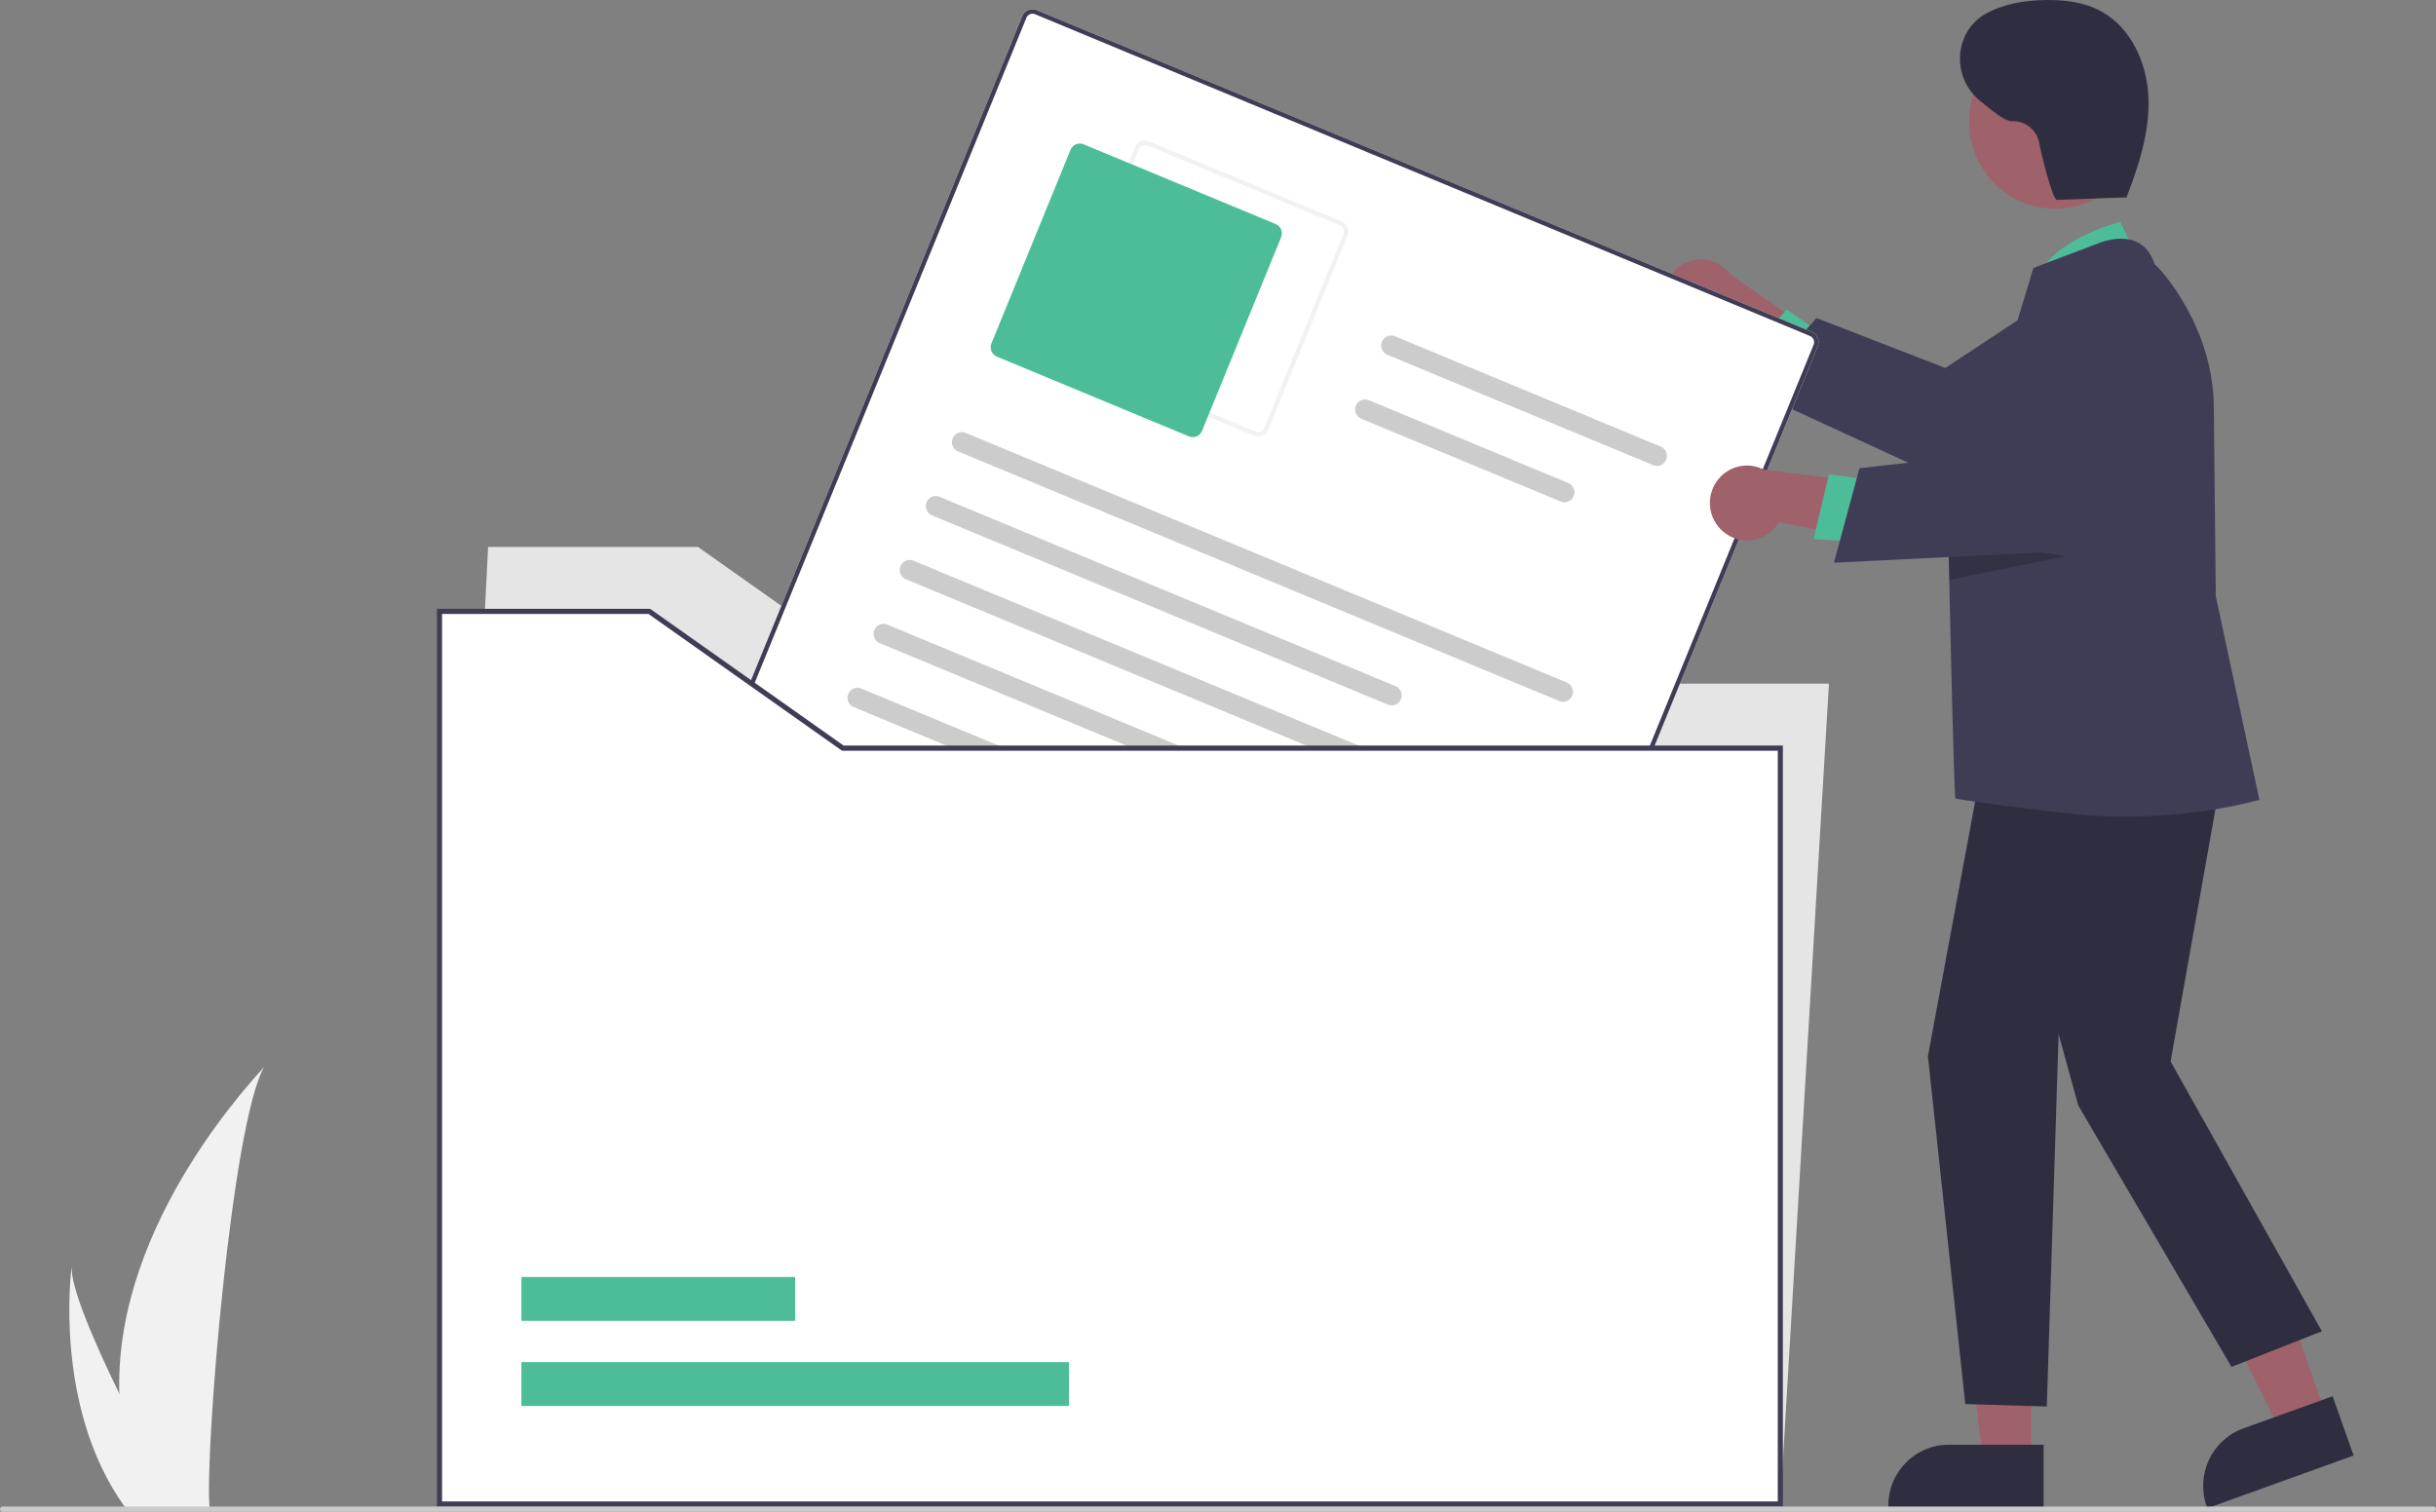 <svg width="145" height="90" viewBox="0 0 145 90" fill="none" xmlns="http://www.w3.org/2000/svg">
<rect x="0" y="0" width="145" height="90" fill="#808080" stroke="none"/>
<g clip-path="url(#clip0_133_21494)">
<path d="M7.103 82.971C7.163 85.255 7.543 87.519 8.23 89.696C8.245 89.746 8.262 89.796 8.278 89.846H12.484C12.48 89.801 12.475 89.751 12.471 89.696C12.19 86.445 13.792 66.896 15.725 63.512C15.556 63.787 6.777 72.642 7.103 82.971Z" fill="#F1F1F1"/>
<path d="M7.418 89.696C7.453 89.746 7.49 89.797 7.527 89.846H10.682C10.659 89.803 10.631 89.753 10.599 89.696C10.078 88.747 8.535 85.911 7.103 82.971C5.564 79.811 4.152 76.532 4.271 75.345C4.234 75.613 3.169 83.773 7.418 89.696Z" fill="#F1F1F1"/>
<path d="M99.199 18.518C99.319 18.819 99.503 19.089 99.738 19.309C99.973 19.53 100.253 19.696 100.559 19.796C100.865 19.895 101.188 19.926 101.507 19.886C101.825 19.846 102.131 19.736 102.403 19.564L108.493 24.489L108.87 20.417L103.029 16.364C102.712 15.922 102.245 15.614 101.717 15.496C101.19 15.378 100.637 15.46 100.165 15.726C99.693 15.991 99.334 16.422 99.156 16.937C98.977 17.452 98.993 18.014 99.199 18.518Z" fill="#9F616A"/>
<path d="M108.629 20.034L106.356 18.415L103.778 21.418L106.777 23.21L108.629 20.034Z" fill="#4DBD99"/>
<path d="M108.132 18.936L115.791 21.908L123.164 17.04C123.926 16.537 124.844 16.33 125.745 16.459C126.647 16.588 127.472 17.044 128.065 17.741C128.658 18.438 128.979 19.329 128.968 20.247C128.958 21.166 128.616 22.049 128.007 22.732L127.941 22.805L116.601 28.936L104.214 23.23L108.132 18.936Z" fill="#3F3D56"/>
<path d="M105.972 89.539H26.161L29.055 32.56H41.544L53.061 40.7H108.866L105.972 89.539Z" fill="#E5E5E5"/>
<path d="M86.434 72.163L40.305 53.007C40.144 52.94 40.015 52.811 39.948 52.649C39.881 52.486 39.881 52.304 39.947 52.141L60.849 0.962C60.916 0.799 61.044 0.67 61.205 0.602C61.366 0.535 61.547 0.534 61.708 0.601L107.838 19.757C107.999 19.824 108.127 19.953 108.195 20.116C108.262 20.278 108.262 20.461 108.196 20.624L87.294 71.802C87.227 71.965 87.099 72.094 86.938 72.162C86.777 72.23 86.596 72.23 86.434 72.163Z" fill="white"/>
<path d="M86.434 72.163L40.305 53.007C40.144 52.94 40.015 52.811 39.948 52.649C39.881 52.486 39.881 52.304 39.947 52.141L60.849 0.962C60.916 0.799 61.044 0.67 61.205 0.602C61.366 0.535 61.547 0.534 61.708 0.601L107.838 19.757C107.999 19.824 108.127 19.953 108.195 20.116C108.262 20.278 108.262 20.461 108.196 20.624L87.294 71.802C87.227 71.965 87.099 72.094 86.938 72.162C86.777 72.23 86.596 72.23 86.434 72.163ZM61.608 0.847C61.511 0.806 61.403 0.807 61.306 0.847C61.209 0.888 61.132 0.965 61.093 1.063L40.19 52.242C40.151 52.34 40.151 52.449 40.191 52.547C40.231 52.644 40.308 52.721 40.405 52.762L86.535 71.918C86.632 71.958 86.74 71.958 86.837 71.917C86.933 71.877 87.01 71.799 87.05 71.701L107.952 20.523C107.992 20.425 107.992 20.315 107.952 20.218C107.911 20.12 107.834 20.043 107.738 20.003L61.608 0.847Z" fill="#3F3D56"/>
<path d="M74.638 25.935L63.196 21.184C63.035 21.117 62.907 20.988 62.84 20.825C62.773 20.663 62.772 20.48 62.838 20.317L67.55 8.781C67.617 8.618 67.745 8.489 67.906 8.421C68.067 8.354 68.248 8.353 68.409 8.42L79.85 13.171C80.012 13.238 80.14 13.367 80.207 13.53C80.274 13.692 80.275 13.875 80.209 14.037L75.497 25.574C75.43 25.737 75.302 25.866 75.141 25.934C74.98 26.001 74.799 26.002 74.638 25.935ZM68.309 8.665C68.212 8.625 68.104 8.626 68.007 8.666C67.91 8.707 67.834 8.784 67.794 8.882L63.082 20.419C63.042 20.516 63.042 20.626 63.083 20.723C63.123 20.821 63.2 20.898 63.297 20.939L74.738 25.69C74.835 25.73 74.943 25.729 75.04 25.689C75.137 25.648 75.213 25.571 75.253 25.473L79.965 13.936C80.005 13.839 80.004 13.729 79.964 13.632C79.924 13.534 79.847 13.457 79.75 13.416L68.309 8.665Z" fill="#F2F2F2"/>
<path d="M70.775 25.982L59.333 21.23C59.188 21.17 59.073 21.054 59.012 20.908C58.952 20.762 58.952 20.597 59.011 20.451L63.723 8.914C63.783 8.768 63.898 8.651 64.043 8.59C64.188 8.53 64.351 8.529 64.496 8.589L75.937 13.34C76.082 13.401 76.198 13.517 76.258 13.663C76.319 13.809 76.319 13.974 76.26 14.12L71.548 25.657C71.488 25.803 71.373 25.92 71.228 25.98C71.083 26.041 70.92 26.042 70.775 25.982Z" fill="#4DBD99"/>
<path d="M92.812 41.736L57.028 26.876C56.956 26.846 56.891 26.802 56.836 26.747C56.78 26.692 56.737 26.626 56.707 26.553C56.677 26.481 56.661 26.404 56.661 26.325C56.661 26.247 56.676 26.169 56.706 26.096C56.735 26.024 56.779 25.958 56.834 25.902C56.889 25.847 56.954 25.803 57.026 25.773C57.097 25.742 57.175 25.727 57.252 25.727C57.33 25.726 57.407 25.742 57.479 25.772L93.263 40.632C93.408 40.692 93.524 40.808 93.584 40.954C93.645 41.1 93.645 41.265 93.585 41.411C93.525 41.558 93.41 41.674 93.265 41.735C93.12 41.796 92.957 41.796 92.812 41.736Z" fill="#CCCCCC"/>
<path d="M82.615 41.952L55.473 30.681C55.401 30.651 55.336 30.607 55.281 30.552C55.226 30.496 55.182 30.431 55.152 30.358C55.122 30.286 55.107 30.208 55.106 30.13C55.106 30.051 55.121 29.974 55.151 29.901C55.181 29.829 55.224 29.763 55.279 29.707C55.334 29.651 55.399 29.607 55.471 29.577C55.543 29.547 55.62 29.531 55.698 29.531C55.775 29.531 55.852 29.546 55.924 29.576L83.067 40.848C83.212 40.908 83.327 41.024 83.388 41.17C83.448 41.316 83.449 41.481 83.389 41.627C83.329 41.774 83.214 41.89 83.069 41.951C82.924 42.012 82.761 42.013 82.615 41.952Z" fill="#CCCCCC"/>
<path d="M98.404 27.694L82.582 21.124C82.51 21.094 82.444 21.05 82.389 20.995C82.334 20.939 82.29 20.873 82.26 20.801C82.231 20.729 82.215 20.651 82.215 20.573C82.215 20.494 82.23 20.416 82.26 20.344C82.289 20.271 82.333 20.206 82.388 20.15C82.442 20.094 82.508 20.05 82.579 20.02C82.651 19.99 82.728 19.974 82.806 19.974C82.884 19.974 82.961 19.989 83.033 20.019L98.856 26.59C99.001 26.65 99.116 26.766 99.177 26.912C99.237 27.059 99.237 27.223 99.178 27.37C99.118 27.516 99.003 27.633 98.858 27.694C98.713 27.754 98.55 27.755 98.404 27.694Z" fill="#CCCCCC"/>
<path d="M92.901 29.859L81.027 24.928C80.882 24.868 80.766 24.752 80.706 24.606C80.645 24.46 80.645 24.295 80.705 24.149C80.765 24.002 80.88 23.886 81.025 23.825C81.17 23.764 81.333 23.764 81.478 23.824L93.352 28.755C93.497 28.815 93.613 28.931 93.673 29.077C93.734 29.224 93.734 29.388 93.674 29.534C93.614 29.681 93.499 29.797 93.354 29.858C93.209 29.919 93.046 29.92 92.901 29.859Z" fill="#CCCCCC"/>
<path d="M89.703 49.346L53.919 34.486C53.848 34.456 53.782 34.412 53.727 34.356C53.672 34.301 53.628 34.235 53.598 34.163C53.568 34.09 53.553 34.013 53.553 33.934C53.553 33.856 53.568 33.778 53.597 33.706C53.627 33.633 53.67 33.567 53.725 33.512C53.78 33.456 53.846 33.412 53.917 33.382C53.989 33.352 54.066 33.336 54.144 33.336C54.222 33.336 54.299 33.351 54.371 33.381L90.155 48.241C90.3 48.301 90.415 48.417 90.476 48.563C90.536 48.71 90.537 48.874 90.477 49.021C90.417 49.167 90.302 49.284 90.157 49.344C90.012 49.406 89.849 49.406 89.703 49.346Z" fill="#CCCCCC"/>
<path d="M79.508 49.562L52.366 38.29C52.294 38.26 52.228 38.217 52.173 38.161C52.118 38.106 52.075 38.04 52.045 37.968C52.015 37.895 51.999 37.818 51.999 37.739C51.999 37.661 52.014 37.583 52.044 37.511C52.073 37.438 52.117 37.372 52.172 37.316C52.227 37.261 52.292 37.217 52.364 37.187C52.435 37.156 52.512 37.141 52.59 37.141C52.668 37.141 52.745 37.156 52.817 37.186L79.959 48.457C80.031 48.487 80.097 48.531 80.152 48.586C80.207 48.641 80.251 48.707 80.28 48.779C80.31 48.852 80.326 48.93 80.326 49.008C80.326 49.087 80.311 49.164 80.281 49.237C80.252 49.309 80.208 49.375 80.153 49.431C80.098 49.486 80.033 49.53 79.961 49.561C79.89 49.591 79.813 49.606 79.735 49.606C79.657 49.607 79.58 49.591 79.508 49.562Z" fill="#CCCCCC"/>
<path d="M86.596 56.955L50.812 42.095C50.667 42.035 50.551 41.919 50.491 41.772C50.43 41.626 50.43 41.462 50.49 41.315C50.55 41.169 50.665 41.052 50.81 40.991C50.955 40.93 51.118 40.93 51.263 40.99L87.047 55.85C87.192 55.911 87.308 56.027 87.368 56.173C87.429 56.319 87.429 56.483 87.369 56.63C87.309 56.776 87.194 56.893 87.049 56.954C86.904 57.015 86.741 57.015 86.596 56.955Z" fill="#CCCCCC"/>
<path d="M85.042 60.76L49.258 45.9C49.113 45.839 48.998 45.723 48.937 45.577C48.877 45.431 48.876 45.266 48.936 45.12C48.996 44.973 49.111 44.857 49.256 44.796C49.401 44.735 49.564 44.735 49.709 44.795L85.493 59.655C85.565 59.685 85.631 59.729 85.686 59.784C85.741 59.839 85.785 59.905 85.815 59.977C85.845 60.05 85.86 60.128 85.86 60.206C85.86 60.285 85.845 60.362 85.816 60.435C85.786 60.507 85.743 60.573 85.688 60.629C85.633 60.684 85.567 60.728 85.496 60.759C85.424 60.789 85.347 60.804 85.269 60.804C85.191 60.805 85.114 60.789 85.042 60.76Z" fill="#CCCCCC"/>
<path d="M67.585 60.477C68.302 60.515 69.02 60.493 69.732 60.411C70.374 60.336 71.042 60.231 71.605 59.891C71.848 59.751 72.055 59.556 72.209 59.32C72.363 59.084 72.46 58.815 72.491 58.534C72.516 58.267 72.456 57.999 72.32 57.769C72.183 57.539 71.978 57.358 71.733 57.254C71.485 57.148 71.213 57.113 70.946 57.15C70.68 57.188 70.428 57.298 70.218 57.468C69.993 57.664 69.816 57.909 69.698 58.185C69.581 58.46 69.527 58.758 69.54 59.058C69.57 60.287 70.534 61.501 71.605 62.013C72.812 62.589 74.459 62.099 74.768 60.681C74.832 60.386 74.434 60.283 74.267 60.473C74.04 60.726 73.917 61.056 73.923 61.398C73.93 61.739 74.065 62.065 74.302 62.309C74.538 62.553 74.858 62.697 75.197 62.711C75.535 62.725 75.865 62.608 76.121 62.385L75.673 62.198C75.803 62.749 76.075 63.255 76.461 63.667C76.847 64.078 77.334 64.379 77.872 64.54C78.137 64.621 78.413 64.663 78.69 64.666C79.027 64.667 79.373 64.838 79.695 64.943L82.017 65.706C82.359 65.818 82.575 65.296 82.231 65.182L80.128 64.492C79.778 64.376 79.428 64.258 79.077 64.146C78.826 64.066 78.55 64.109 78.288 64.062C77.798 63.969 77.344 63.736 76.979 63.393C76.615 63.049 76.355 62.608 76.229 62.12C76.222 62.072 76.202 62.026 76.171 61.988C76.141 61.949 76.102 61.919 76.057 61.9C76.012 61.882 75.963 61.875 75.914 61.881C75.866 61.887 75.82 61.905 75.781 61.934C75.634 62.075 75.438 62.152 75.235 62.148C75.032 62.143 74.839 62.059 74.698 61.912C74.557 61.765 74.48 61.568 74.482 61.363C74.484 61.159 74.567 60.963 74.711 60.82L74.21 60.612C74.011 61.527 72.904 61.87 72.106 61.606C71.214 61.31 70.448 60.449 70.181 59.547C70.11 59.33 70.084 59.101 70.105 58.874C70.126 58.647 70.192 58.426 70.301 58.226C70.398 58.043 70.55 57.896 70.734 57.805C70.919 57.714 71.127 57.684 71.329 57.718C71.51 57.744 71.674 57.839 71.787 57.985C71.899 58.13 71.951 58.313 71.931 58.497C71.901 58.703 71.822 58.898 71.7 59.066C71.577 59.234 71.416 59.369 71.23 59.459C70.728 59.73 70.126 59.798 69.569 59.86C68.933 59.93 68.292 59.948 67.654 59.915C67.295 59.897 67.223 60.459 67.585 60.477Z" fill="#4DBD99"/>
<path d="M105.972 44.539V89.539H26.161V36.399H38.651L50.167 44.539H105.972Z" fill="white"/>
<path d="M63.63 81.092H31.035V83.703H63.63V81.092Z" fill="#4DBD99"/>
<path d="M47.332 76.024H31.035V78.635H47.332V76.024Z" fill="#4DBD99"/>
<path d="M106.124 89.693H26.009V36.246H38.699L50.215 44.386H106.124V89.693ZM26.313 89.385H105.82V44.693H50.119L38.602 36.553H26.313V89.385Z" fill="#3F3D56"/>
<path d="M138.473 84.261L135.772 85.234L130.765 75.194L134.75 73.758L138.473 84.261Z" fill="#9F616A"/>
<path d="M131.389 89.791L131.349 89.68C131.029 88.773 131.079 87.776 131.487 86.906C131.896 86.036 132.629 85.365 133.528 85.041L138.846 83.124L140.097 86.653L131.389 89.791Z" fill="#2F2E41"/>
<path d="M120.912 86.955H118.044L116.68 75.801L120.912 75.801L120.912 86.955Z" fill="#9F616A"/>
<path d="M121.643 89.758L112.396 89.757V89.639C112.396 89.163 112.489 88.691 112.669 88.251C112.85 87.81 113.116 87.41 113.45 87.073C113.784 86.736 114.181 86.469 114.617 86.287C115.054 86.104 115.522 86.01 115.995 86.01H115.995L121.643 86.01L121.643 89.758Z" fill="#2F2E41"/>
<path d="M127.448 15.694L126.201 13.209C126.201 13.209 121.554 14.383 121.132 17.098L127.448 15.694Z" fill="#4DBD99"/>
<path d="M132.594 44.109L129.202 63.194L138.208 79.255L132.828 81.377L123.705 65.81L122.536 61.564L121.834 83.736L116.982 83.588L114.757 62.884L118.325 43.637L132.594 44.109Z" fill="#2F2E41"/>
<path d="M131.892 35.486L131.775 24.294C131.775 19.551 128.679 16.055 128.25 15.732C128.048 15.082 127.685 14.633 127.173 14.398C126.141 13.926 124.879 14.492 124.826 14.517L121.039 15.949L121.021 16.001C120.981 16.121 117.161 28.762 116.202 31.935C116.065 32.39 115.986 32.65 115.986 32.65C115.986 32.65 116.001 33.384 116.028 34.525C116.113 38.448 116.313 47.185 116.393 47.552C116.393 47.552 123.387 48.621 126.156 48.621C131.138 48.621 134.302 47.66 134.373 47.644L134.487 47.62L131.892 35.486Z" fill="#3F3D56"/>
<path d="M124.782 11.794C127.263 10.427 128.174 7.291 126.818 4.789C125.462 2.288 122.352 1.369 119.871 2.736C117.391 4.103 116.479 7.24 117.835 9.741C119.191 12.242 122.301 13.162 124.782 11.794Z" fill="#9F616A"/>
<path opacity="0.2" d="M122.894 33.117L116.028 34.525C116.001 33.384 115.986 32.65 115.986 32.65C115.986 32.65 116.065 32.39 116.202 31.935L122.894 33.117Z" fill="black"/>
<path d="M102.561 31.642C102.805 31.853 103.092 32.008 103.401 32.094C103.71 32.181 104.035 32.199 104.352 32.146C104.668 32.093 104.97 31.97 105.235 31.787C105.499 31.604 105.721 31.364 105.884 31.085L113.537 32.635L112.015 28.844L104.98 27.953C104.497 27.708 103.942 27.65 103.42 27.79C102.897 27.931 102.444 28.259 102.146 28.714C101.847 29.169 101.725 29.718 101.802 30.258C101.878 30.798 102.148 31.29 102.561 31.642Z" fill="#9F616A"/>
<path d="M111.626 28.616L108.87 28.232L107.95 32.094L111.43 32.295L111.626 28.616Z" fill="#4DBD99"/>
<path d="M110.684 27.872L118.841 26.959L123.168 19.217C123.615 18.417 124.336 17.808 125.196 17.505C126.055 17.201 126.995 17.224 127.84 17.568C128.684 17.912 129.376 18.554 129.785 19.374C130.194 20.195 130.294 21.137 130.064 22.026L130.039 22.122L122.765 32.825L109.163 33.501L110.684 27.872Z" fill="#3F3D56"/>
<path d="M126.687 11.746L122.438 11.9C122.179 11.91 121.476 9.091 121.384 8.507C121.312 8.126 121.104 7.785 120.8 7.548C120.497 7.31 120.117 7.192 119.734 7.216C119.416 7.246 118.614 6.647 117.786 5.938C116.215 4.591 116.297 2.061 118.023 0.923C118.07 0.892 118.116 0.863 118.161 0.838C119.25 0.223 120.524 0.017 121.772 0.001C122.903 -0.013 124.066 0.13 125.062 0.67C126.849 1.638 127.799 3.753 127.883 5.796C127.966 7.839 127.317 9.836 126.58 11.741" fill="#2F2E41"/>
<path d="M144.848 90H0.152C0.112 90 0.073 89.984 0.045 89.955C0.016 89.926 0 89.887 0 89.847C0 89.806 0.016 89.767 0.045 89.738C0.073 89.709 0.112 89.693 0.152 89.693H144.848C144.888 89.693 144.927 89.709 144.955 89.738C144.984 89.767 145 89.806 145 89.847C145 89.887 144.984 89.926 144.955 89.955C144.927 89.984 144.888 90 144.848 90Z" fill="#CBCBCB"/>
</g>
<defs>
<clipPath id="clip0_133_21494">
<rect width="145" height="90" fill="white"/>
</clipPath>
</defs>
</svg>
